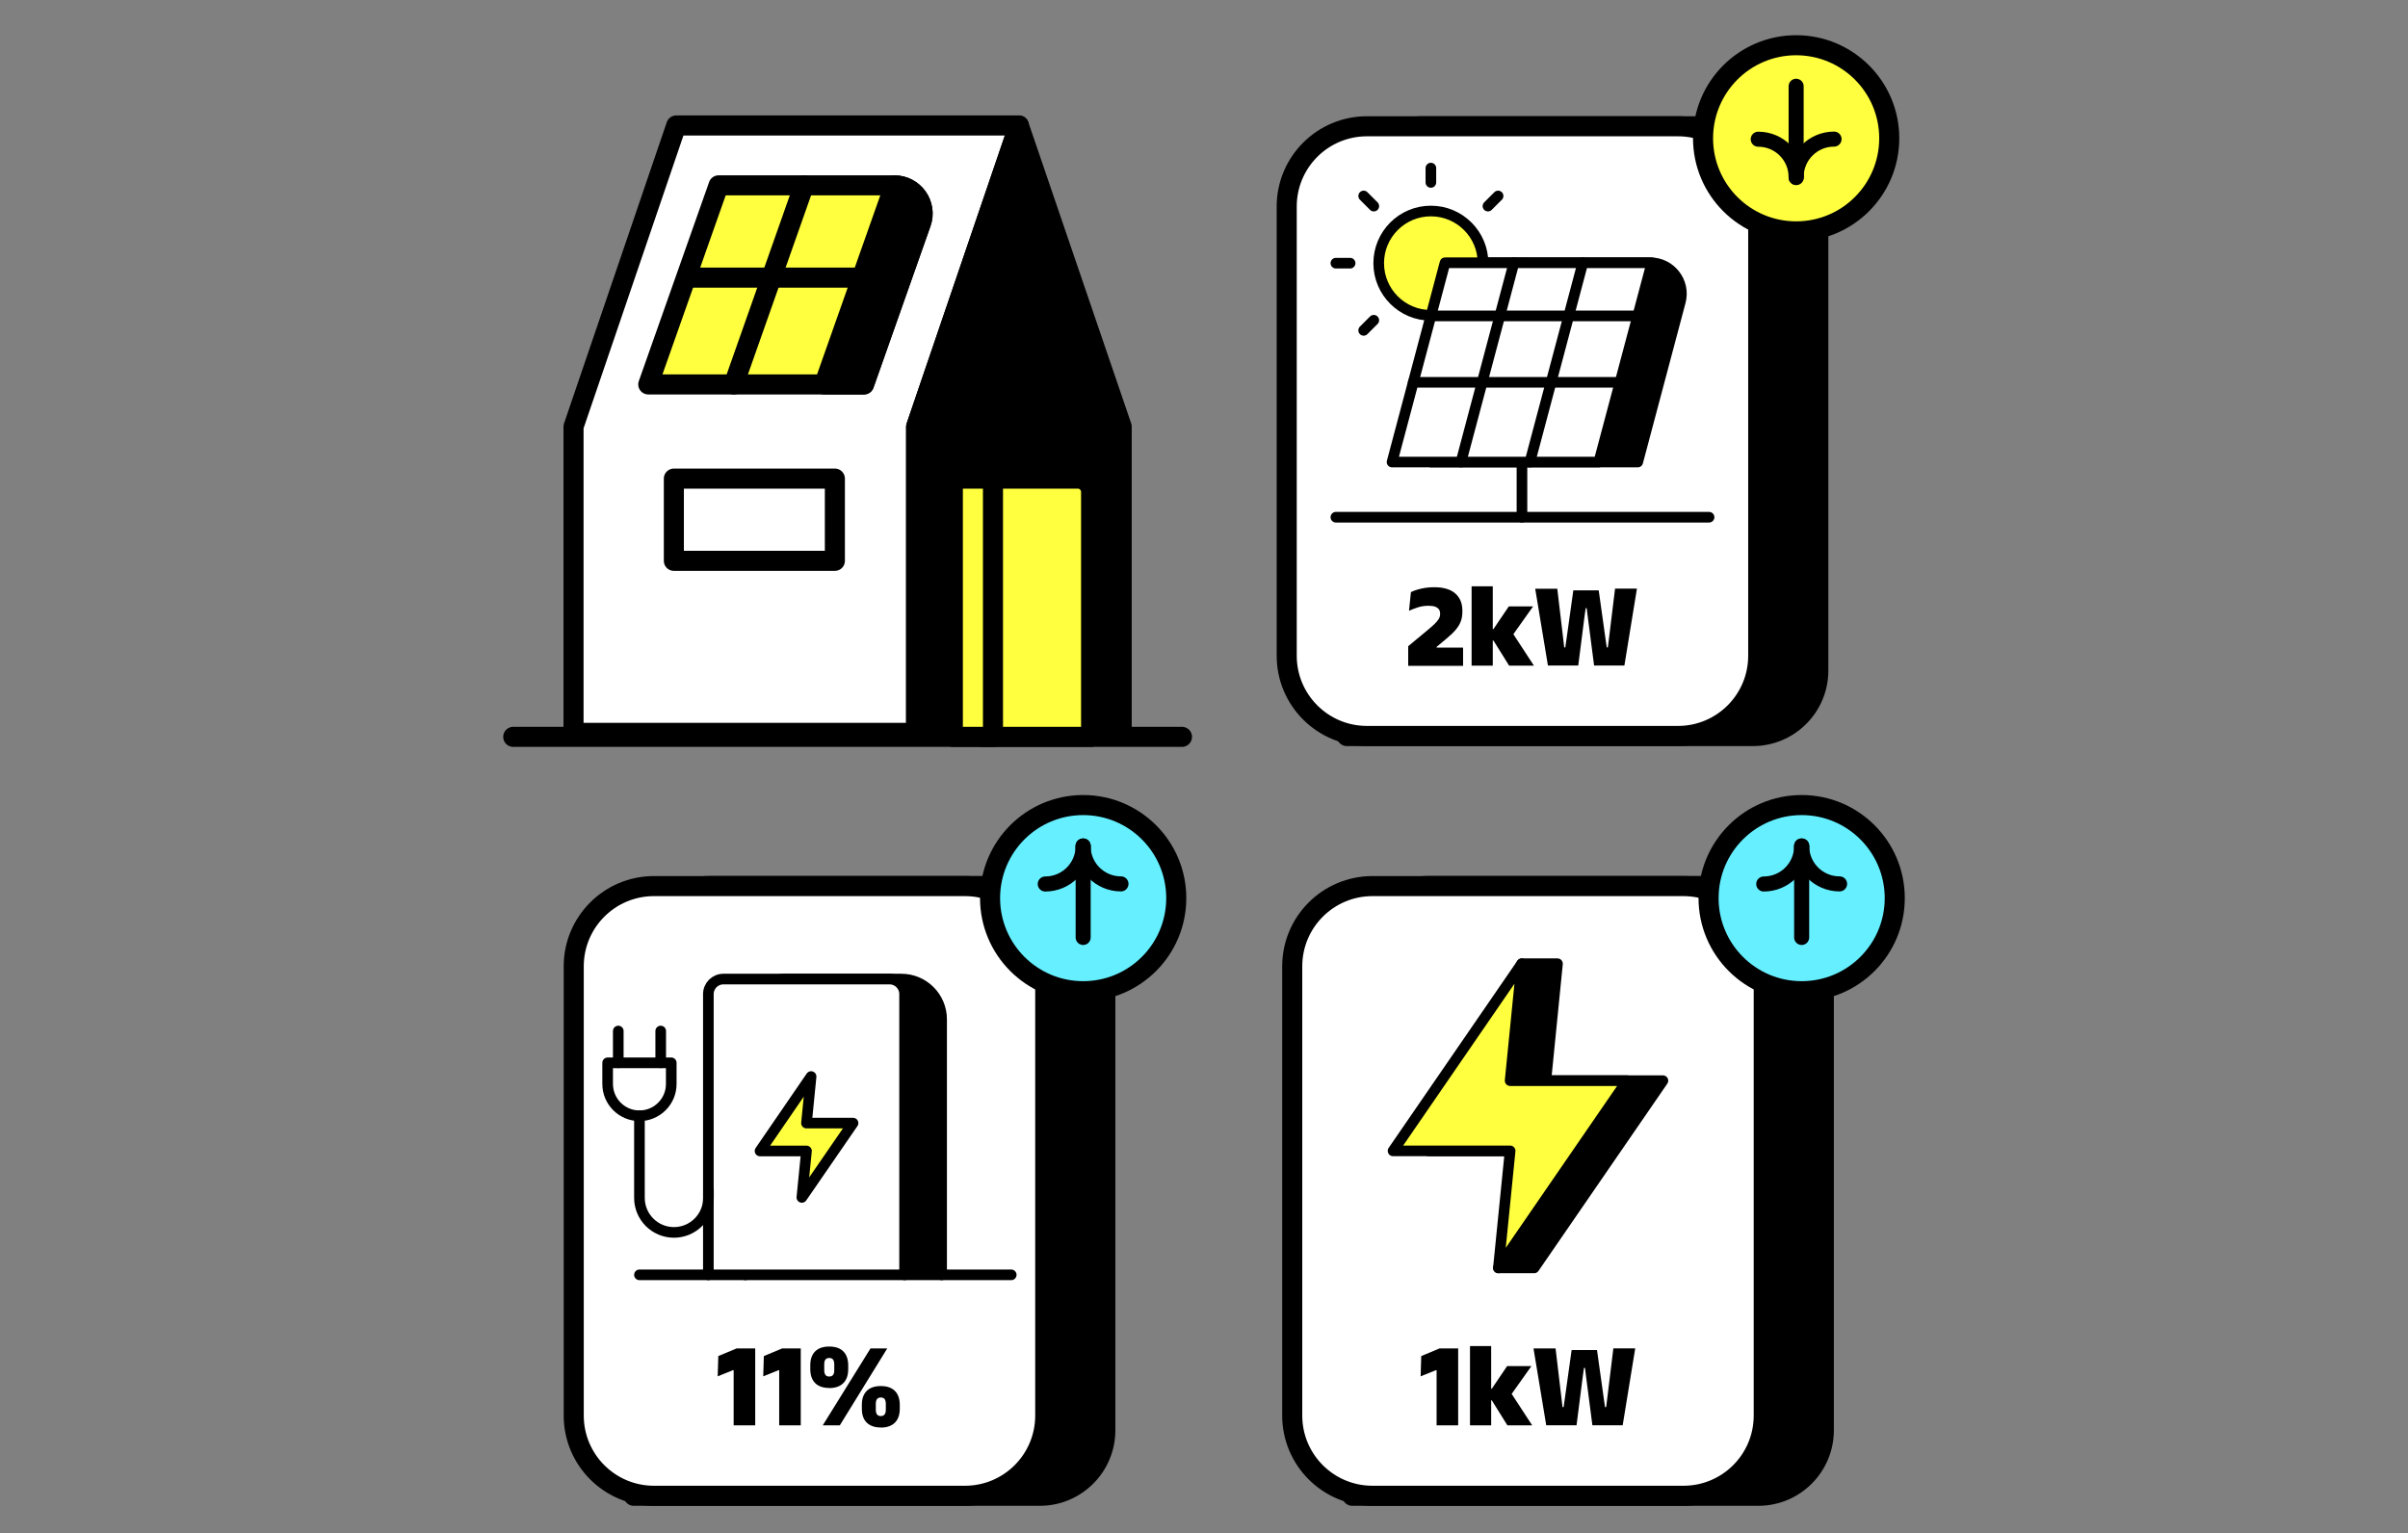 <?xml version="1.0" encoding="UTF-8"?><svg id="Layer_1" xmlns="http://www.w3.org/2000/svg" viewBox="0 0 240.03 152.88"><rect x="0" y="0" width="240.03" height="152.88" fill="#808080" stroke="none"/><defs><style>.cls-1{fill:#65efff;}.cls-1,.cls-2,.cls-3,.cls-4,.cls-5,.cls-6,.cls-7,.cls-8,.cls-9,.cls-10,.cls-11{stroke:#000;stroke-linecap:round;stroke-linejoin:round;}.cls-1,.cls-2,.cls-5,.cls-6,.cls-7{stroke-width:2px;}.cls-2,.cls-11{fill:#fff;}.cls-3,.cls-4,.cls-6{fill:#ffff3f;}.cls-3,.cls-10{stroke-width:1.5px;}.cls-4,.cls-8,.cls-9,.cls-11{stroke-width:1.06px;}.cls-5,.cls-9,.cls-10{fill:none;}</style></defs><line class="cls-5" x1="51.16" y1="73.47" x2="117.82" y2="73.47"/><polygon class="cls-2" points="57.17 73.07 91.32 73.07 91.32 42.54 101.56 12.51 67.41 12.51 57.17 42.54 57.17 73.07"/><polygon class="cls-7" points="91.32 73.07 111.81 73.07 111.81 42.54 101.56 12.51 101.56 12.51 91.32 42.54 91.32 73.07"/><path class="cls-6" d="M64.62,38.33h21.5l5.68-16.1c.65-1.83-.71-3.75-2.65-3.75h-17.52l-7.01,19.85Z"/><path class="cls-7" d="M82.15,38.33h3.98l5.68-16.1c.65-1.83-.71-3.75-2.65-3.75h0l-7.01,19.85Z"/><line class="cls-6" x1="89.82" y1="27.68" x2="68.86" y2="27.68"/><line class="cls-6" x1="80.14" y1="18.48" x2="73.14" y2="38.33"/><rect class="cls-2" x="67.17" y="47.72" width="16.05" height="8.2"/><path class="cls-6" d="M97.87,73.47h10.89v-24.42c0-.74-.6-1.33-1.33-1.33h-9.56v25.75Z"/><rect class="cls-6" x="94.98" y="47.72" width="4" height="25.75"/><path class="cls-7" d="M134.24,73.38V20.18c0-4.19,3.4-7.59,7.59-7.59h31.83c4.19,0,7.59,3.4,7.59,7.59v46.68c0,3.6-2.92,6.53-6.53,6.53h-40.47"/><path class="cls-2" d="M175.26,65.38V20.59c0-4.42-3.58-8-8-8h-31c-4.42,0-8,3.58-8,8v44.79c0,4.42,3.58,8,8,8h31c4.42,0,8-3.58,8-8Z"/><path d="M140.37,66.37v-1.94l1.87-1.55c.3-.25.55-.47.74-.65.19-.18.33-.35.43-.51s.14-.33.14-.5v-.05c0-.15-.04-.29-.11-.4-.07-.11-.19-.2-.36-.27s-.4-.1-.69-.1c-.37,0-.72.05-1.06.16s-.63.22-.88.34l.19-1.86c.18-.09.38-.17.61-.24.23-.07.49-.13.78-.18s.6-.07.94-.07c.92,0,1.62.21,2.09.62.47.41.71.98.71,1.72v.08c0,.37-.05.7-.16.99-.11.29-.28.57-.51.84-.23.27-.53.56-.91.87l-.99.83v.38l-.94-.31h3.58v1.82h-5.45Z"/><path d="M146.69,66.37v-7.91h2.11v7.91h-2.11ZM150.43,66.37l-1.56-2.5h-.43v-1.15h.43l1.53-2.26h2.42l-2.1,2.96v-.39l2.18,3.34h-2.47Z"/><path d="M154.3,66.37l-1.27-7.67h2.2l.62,5.23.07.62h.11l.09-.62.71-5.07h2.53l.71,5.07.09.62h.11l.08-.62.64-5.24h2.18l-1.25,7.67h-3.02l-.62-4.78-.12-.94h-.1l-.13.94-.61,4.78h-3.02Z"/><circle class="cls-6" cx="179.04" cy="13.79" r="9.28"/><path class="cls-3" d="M179.04,8.6v9.11s0-.19,0-.19"/><path class="cls-3" d="M175.26,13.88c2.09,0,3.78,1.69,3.78,3.78"/><path class="cls-3" d="M179.04,17.65c0-2.09,1.69-3.78,3.78-3.78"/><path class="cls-7" d="M63.17,149.14v-53.21c0-4.19,3.4-7.59,7.59-7.59h31.83c4.19,0,7.59,3.4,7.59,7.59v46.68c0,3.6-2.92,6.53-6.53,6.53h-40.47"/><path class="cls-2" d="M104.19,141.14v-44.79c0-4.42-3.58-8-8-8h-31c-4.42,0-8,3.58-8,8v44.79c0,4.42,3.58,8,8,8h31c4.42,0,8-3.58,8-8Z"/><circle class="cls-1" cx="107.97" cy="89.55" r="9.28"/><path class="cls-3" d="M107.97,93.47v-9.11s0,.19,0,.19"/><path class="cls-10" d="M111.74,88.13c-2.09,0-3.78-1.69-3.78-3.78"/><path class="cls-10" d="M107.97,84.36c0,2.09-1.69,3.78-3.78,3.78"/><path class="cls-7" d="M134.79,149.14v-53.21c0-4.19,3.4-7.59,7.59-7.59h31.83c4.19,0,7.59,3.4,7.59,7.59v46.68c0,3.6-2.92,6.53-6.53,6.53h-40.47"/><path class="cls-2" d="M175.81,141.14v-44.79c0-4.42-3.58-8-8-8h-31c-4.42,0-8,3.58-8,8v44.79c0,4.42,3.58,8,8,8h31c4.42,0,8-3.58,8-8Z"/><circle class="cls-1" cx="179.59" cy="89.55" r="9.28"/><path class="cls-3" d="M179.59,93.47v-9.11s0,.19,0,.19"/><path class="cls-10" d="M183.37,88.13c-2.09,0-3.78-1.69-3.78-3.78"/><path class="cls-10" d="M179.59,84.36c0,2.09-1.69,3.78-3.78,3.78"/><path class="cls-8" d="M74.3,127.11v-25.48c0-2.21,1.8-4.01,4.01-4.01h11.54c2.21,0,4.01,1.8,4.01,4.01v25.48"/><path class="cls-11" d="M70.61,127.11v-27.99c0-.83.67-1.5,1.5-1.5h16.56c.83,0,1.5.67,1.5,1.5v27.99"/><path class="cls-9" d="M63.74,111.25v8.19c0,1.9,1.54,3.44,3.44,3.44h0c1.9,0,3.44-1.54,3.44-3.44v-.79"/><line class="cls-9" x1="61.63" y1="102.8" x2="61.63" y2="105.97"/><line class="cls-9" x1="65.86" y1="102.8" x2="65.86" y2="105.97"/><path class="cls-9" d="M60.57,108.08v-2.11h6.34v2.11c0,1.75-1.42,3.17-3.17,3.17h0c-1.75,0-3.17-1.42-3.17-3.17Z"/><line class="cls-9" x1="63.74" y1="127.11" x2="100.8" y2="127.11"/><polygon class="cls-4" points="80.85 107.34 75.76 114.76 80.39 114.76 79.93 119.39 85.03 111.98 80.39 111.98 80.85 107.34"/><circle class="cls-4" cx="142.63" cy="26.24" r="5.2"/><line class="cls-11" x1="142.63" y1="18.19" x2="142.63" y2="16.76"/><line class="cls-11" x1="142.63" y1="35.71" x2="142.63" y2="34.29"/><line class="cls-11" x1="150.68" y1="26.24" x2="152.11" y2="26.24"/><line class="cls-11" x1="133.16" y1="26.24" x2="134.58" y2="26.24"/><line class="cls-11" x1="148.32" y1="20.55" x2="149.33" y2="19.54"/><line class="cls-11" x1="135.93" y1="32.94" x2="136.94" y2="31.93"/><line class="cls-11" x1="135.93" y1="19.54" x2="136.94" y2="20.55"/><line class="cls-9" x1="133.16" y1="51.57" x2="170.36" y2="51.57"/><path class="cls-8" d="M147.92,26.2h16.59c2.03,0,3.51,1.92,2.99,3.88l-4.25,15.99h-20.61l5.29-19.87Z"/><line class="cls-11" x1="151.71" y1="42.06" x2="151.71" y2="51.57"/><polygon class="cls-11" points="144.04 26.2 164.66 26.2 159.37 46.07 138.76 46.07 144.04 26.2"/><line class="cls-11" x1="152.5" y1="46.07" x2="157.78" y2="26.2"/><line class="cls-11" x1="145.63" y1="46.07" x2="150.91" y2="26.2"/><line class="cls-11" x1="140.87" y1="38.12" x2="161.48" y2="38.12"/><line class="cls-11" x1="142.63" y1="31.5" x2="163.25" y2="31.5"/><polygon class="cls-8" points="155.25 96.09 151.69 96.09 142.42 114.75 154.09 114.75 149.36 126.42 152.92 126.42 165.76 107.75 154.09 107.75 155.25 96.09"/><polygon class="cls-4" points="151.69 96.09 138.86 114.75 150.53 114.75 149.36 126.42 162.2 107.75 150.53 107.75 151.69 96.09"/><path d="M73.13,142.12v-5.5h-.08l-1.51.61.06-2.02,1.82-.76h1.86v7.67h-2.15Z"/><path d="M77.67,142.12v-5.5h-.08l-1.51.61.06-2.02,1.82-.76h1.86v7.67h-2.15Z"/><path d="M82.66,138.39c-.61,0-1.07-.16-1.4-.48-.32-.32-.49-.79-.49-1.4v-.37c0-.61.16-1.08.49-1.4.32-.32.79-.48,1.4-.48s1.07.16,1.4.48c.32.32.49.79.49,1.4v.37c0,.61-.16,1.07-.49,1.4-.32.32-.79.49-1.4.49ZM82.01,142.12l4.76-7.67h1.67l-4.73,7.67h-1.69ZM82.66,137.25c.17,0,.29-.05.38-.16s.12-.27.12-.49v-.55c0-.22-.04-.38-.12-.49s-.21-.16-.38-.16-.29.05-.38.16-.12.27-.12.49v.55c0,.22.04.38.12.49s.21.16.38.16ZM87.8,142.33c-.61,0-1.07-.16-1.4-.48s-.49-.79-.49-1.4v-.37c0-.61.16-1.08.49-1.4.32-.32.79-.48,1.4-.48s1.07.16,1.4.48c.32.32.49.79.49,1.4v.37c0,.61-.16,1.07-.49,1.4-.32.32-.79.49-1.4.49ZM87.8,141.19c.17,0,.29-.05.38-.16.08-.11.12-.27.12-.49v-.55c0-.22-.04-.38-.12-.49-.08-.11-.21-.16-.38-.16s-.29.05-.38.16c-.08.11-.12.27-.12.49v.55c0,.22.04.38.12.49.08.11.21.16.38.16Z"/><path d="M143.2,142.12v-5.5h-.08l-1.51.61.06-2.02,1.82-.76h1.86v7.67h-2.15Z"/><path d="M146.53,142.12v-7.91h2.11v7.91h-2.11ZM150.26,142.12l-1.56-2.5h-.43v-1.15h.43l1.53-2.26h2.42l-2.1,2.96v-.39l2.18,3.34h-2.47Z"/><path d="M154.13,142.12l-1.27-7.67h2.2l.62,5.23.07.62h.11l.09-.62.71-5.07h2.53l.71,5.07.09.62h.11l.08-.62.64-5.24h2.18l-1.25,7.67h-3.02l-.62-4.78-.12-.94h-.1l-.13.94-.61,4.78h-3.02Z"/></svg>